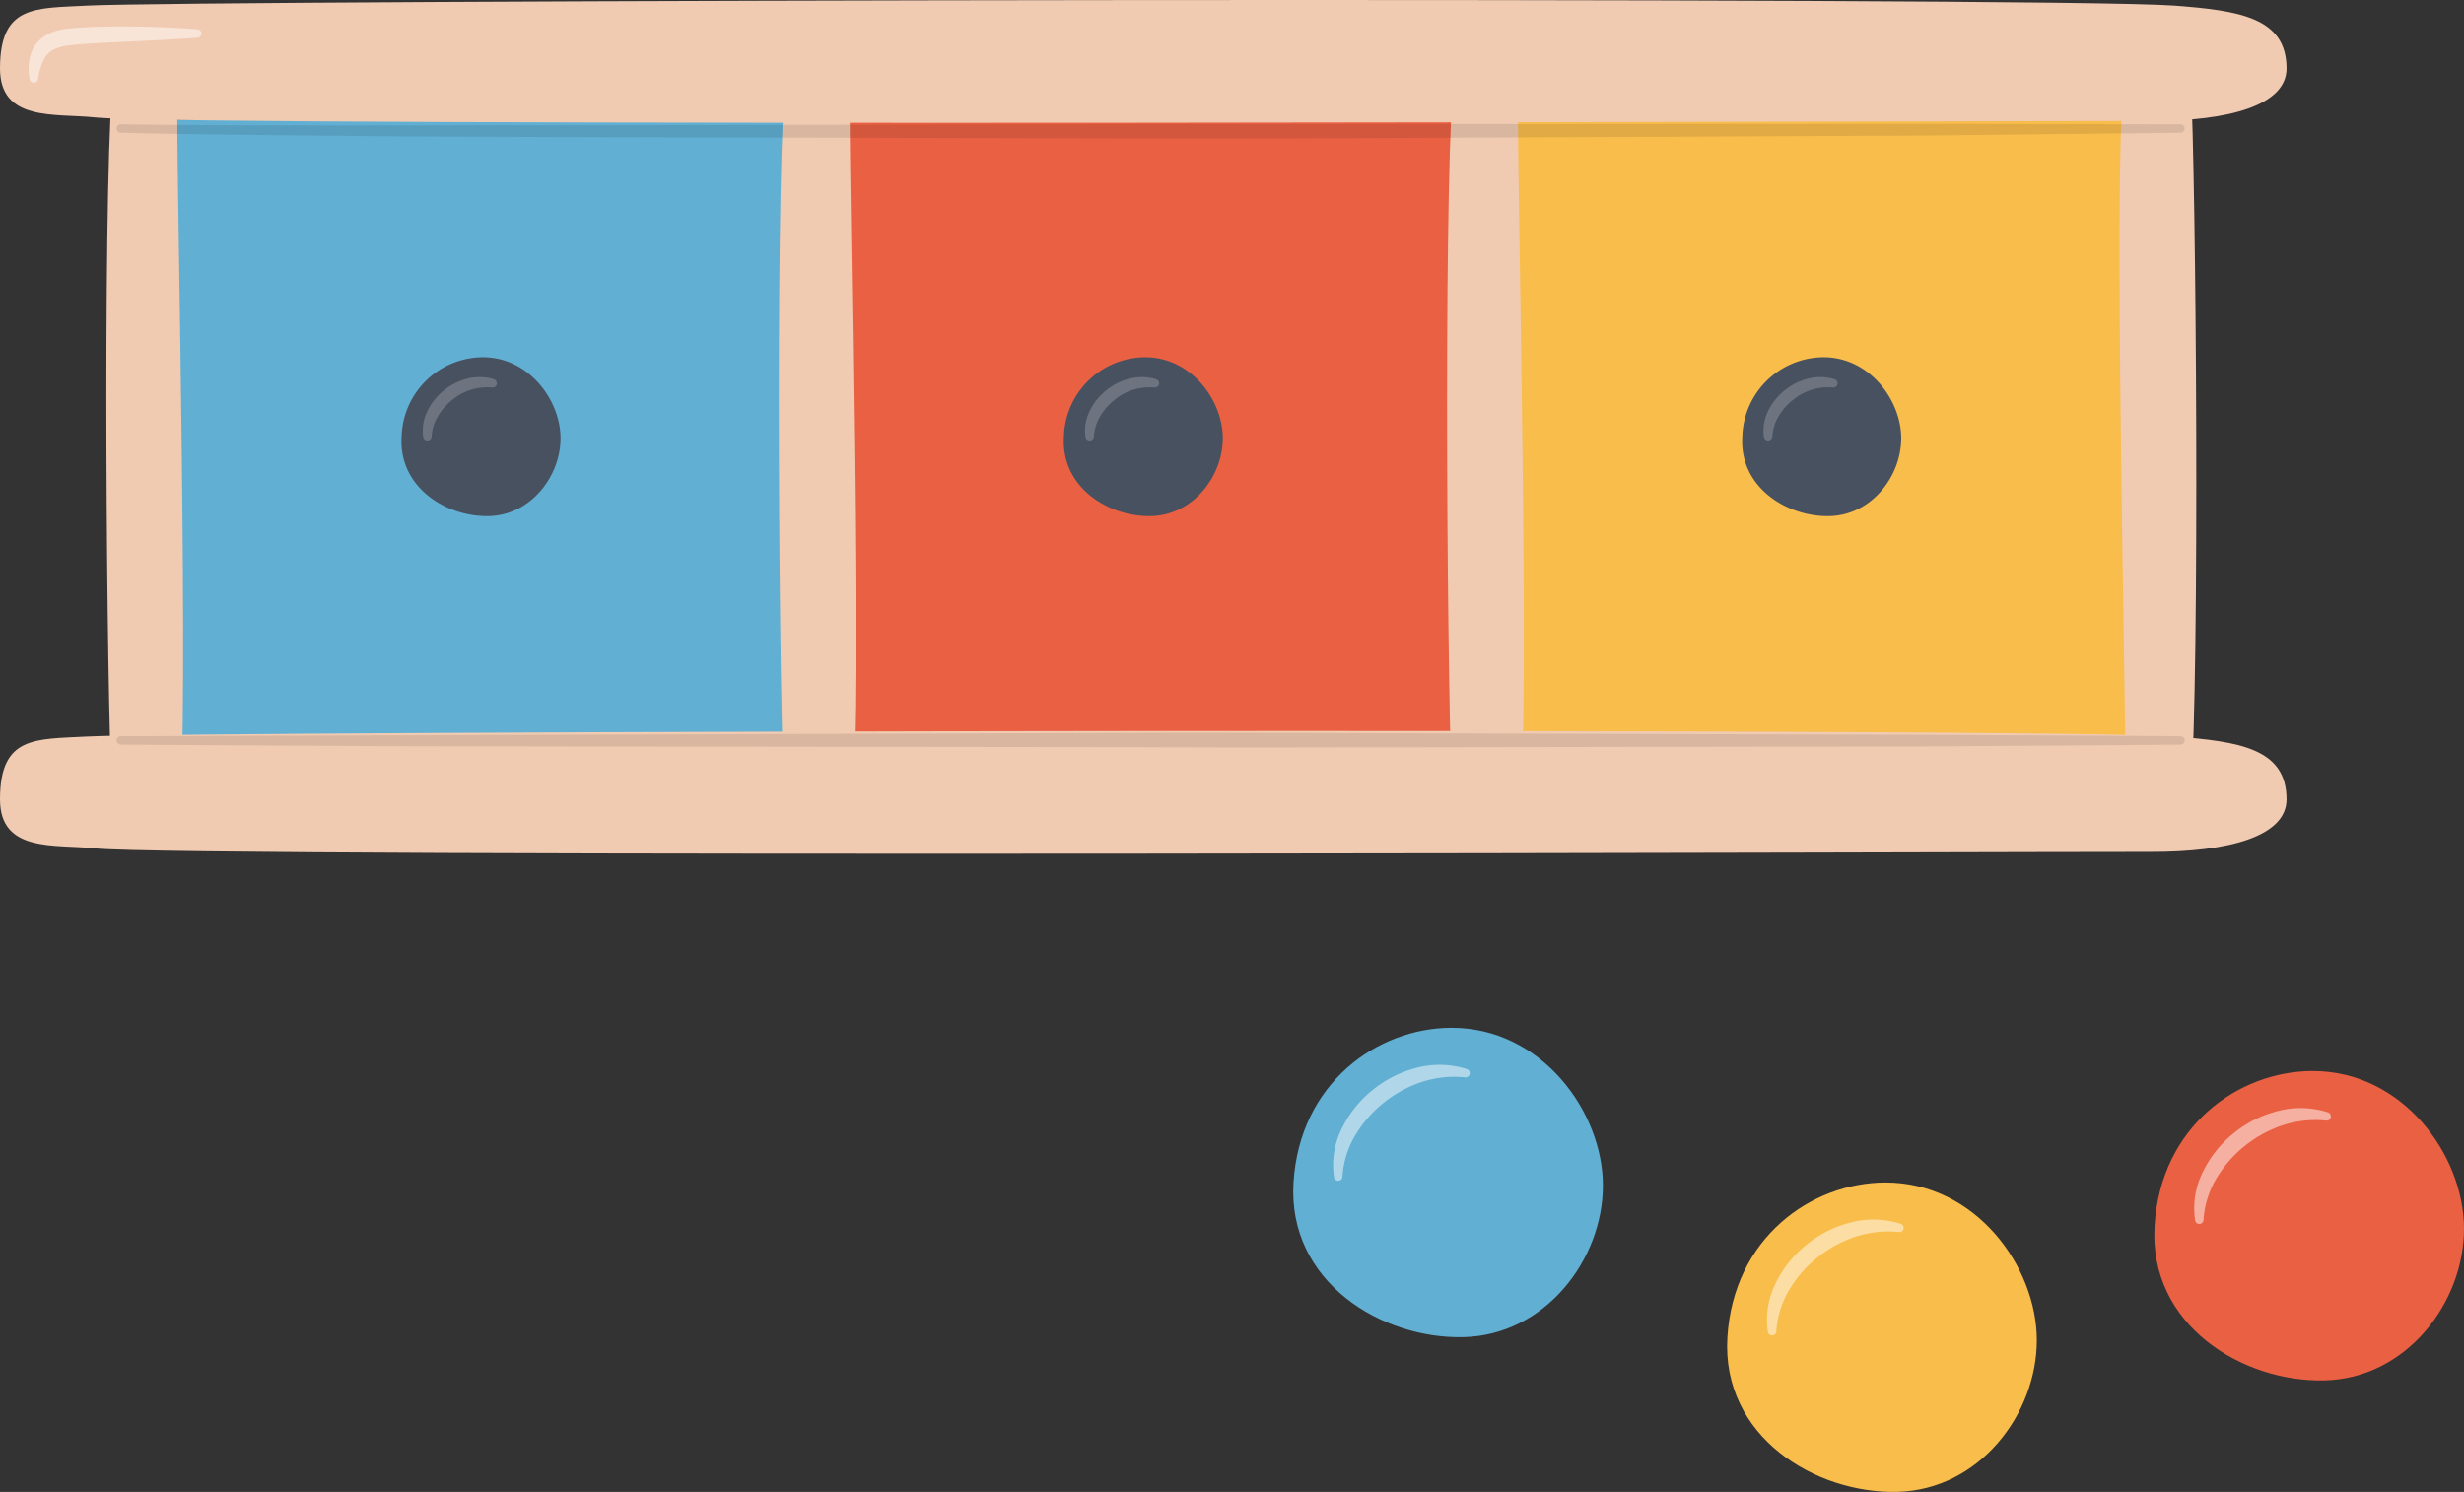 <?xml version="1.0" encoding="UTF-8"?> <svg xmlns="http://www.w3.org/2000/svg" xmlns:xlink="http://www.w3.org/1999/xlink" id="Raggruppa_135" data-name="Raggruppa 135" width="453.866" height="274.844" viewBox="0 0 453.866 274.844"><rect x="0" y="0" width="453.866" height="274.844" fill="#333333" stroke="none"/><defs><clipPath id="clip-path"><rect id="Rettangolo_71" data-name="Rettangolo 71" width="453.866" height="274.845" fill="none"></rect></clipPath><clipPath id="clip-path-3"><rect id="Rettangolo_61" data-name="Rettangolo 61" width="13.66" height="11.684" fill="none"></rect></clipPath><clipPath id="clip-path-6"><rect id="Rettangolo_64" data-name="Rettangolo 64" width="25.197" height="21.348" fill="none"></rect></clipPath><clipPath id="clip-path-7"><rect id="Rettangolo_65" data-name="Rettangolo 65" width="25.197" height="21.349" fill="none"></rect></clipPath><clipPath id="clip-path-9"><rect id="Rettangolo_67" data-name="Rettangolo 67" width="31.851" height="10.384" fill="none"></rect></clipPath><clipPath id="clip-path-10"><rect id="Rettangolo_68" data-name="Rettangolo 68" width="380.92" height="2.702" fill="none"></rect></clipPath><clipPath id="clip-path-11"><rect id="Rettangolo_69" data-name="Rettangolo 69" width="380.91" height="2.707" fill="none"></rect></clipPath></defs><g id="Raggruppa_134" data-name="Raggruppa 134" clip-path="url(#clip-path)"><rect id="Rettangolo_57" data-name="Rettangolo 57" width="123.865" height="123.865" transform="translate(150.655 22.1)" fill="#ea6043"></rect><rect id="Rettangolo_58" data-name="Rettangolo 58" width="123.865" height="123.865" transform="translate(26.666 22.1)" fill="#f0cab1"></rect><rect id="Rettangolo_59" data-name="Rettangolo 59" width="123.865" height="123.865" transform="translate(26.666 22.1)" fill="#61afd3"></rect><rect id="Rettangolo_60" data-name="Rettangolo 60" width="123.865" height="123.865" transform="translate(273.621 22.1)" fill="#f9bd4b"></rect><g id="Raggruppa_133" data-name="Raggruppa 133"><g id="Raggruppa_132" data-name="Raggruppa 132" clip-path="url(#clip-path)"><path id="Tracciato_392" data-name="Tracciato 392" d="M15.962,1.037c18.314-1.021,362.345-1.7,384.6,0,11.789.9,20.614,2.16,20.62,11.567,0,6.722-10.366,9.742-25.2,9.687-14.925-.055-361.425,1.144-378.466-.655C10.075,20.852,0,22.465,0,12.6,0,.837,6.569,1.56,15.962,1.037" transform="translate(0 0)" fill="#f0cab1"></path><path id="Tracciato_393" data-name="Tracciato 393" d="M15.962,174.459c18.314-1.021,362.345-1.7,384.6,0,11.789.9,20.614,2.16,20.62,11.567,0,6.722-10.366,9.742-25.2,9.687-14.925-.055-361.425,1.144-378.466-.655C10.075,194.274,0,195.887,0,186.025c0-11.766,6.569-11.043,15.962-11.566" transform="translate(0 -38.773)" fill="#f0cab1"></path><path id="Tracciato_394" data-name="Tracciato 394" d="M185.807,150.88c-1.021-18.314-1.7-109.243,0-131.5.9-11.788,12.087-10.253,12.032,4.582-.055,14.924,2.168,108.322.37,125.363-.785,7.441-11.879,10.947-12.4,1.554" transform="translate(-41.31 -2.584)" fill="#f0cab1"></path><path id="Tracciato_395" data-name="Tracciato 395" d="M344.34,151.9c-1.021-18.314-1.7-110.267,0-132.523.9-11.789,12.087-10.254,12.032,4.581-.055,14.924,2.168,109.347.37,126.388-.785,7.441-11.879,10.947-12.4,1.554" transform="translate(-76.754 -2.583)" fill="#f0cab1"></path><path id="Tracciato_396" data-name="Tracciato 396" d="M515.942,17.23c1.021,18.314,1.7,109.242,0,131.5-.9,11.789-12.087,10.254-12.032-4.581.055-14.924-2.168-108.322-.37-125.363.785-7.441,11.879-10.947,12.4-1.554" transform="translate(-112.421 -2.584)" fill="#f0cab1"></path><path id="Tracciato_397" data-name="Tracciato 397" d="M26.274,148.83c-1.021-18.314-1.7-107.193,0-129.45.9-11.789,12.087-10.253,12.032,4.581-.055,14.925,2.168,111.4.37,128.437-.785,7.441-11.879,5.824-12.4-3.568" transform="translate(-5.643 -2.584)" fill="#f0cab1"></path><path id="Tracciato_398" data-name="Tracciato 398" d="M267.318,84.76c8.529-.026,14.344,7.947,14.344,14.925s-5.432,14.15-13.183,14.344-16.668-5.234-16.086-14.635A15.064,15.064,0,0,1,267.318,84.76" transform="translate(-56.423 -18.95)" fill="#485160"></path><g id="Raggruppa_107" data-name="Raggruppa 107" transform="translate(199.863 69.471)" opacity="0.2"><g id="Raggruppa_106" data-name="Raggruppa 106"><g id="Raggruppa_105" data-name="Raggruppa 105" clip-path="url(#clip-path-3)"><path id="Tracciato_399" data-name="Tracciato 399" d="M257.5,100.505a8.138,8.138,0,0,1,.793-4.821,11.077,11.077,0,0,1,3.048-3.783,11.213,11.213,0,0,1,4.347-2.155,8.909,8.909,0,0,1,4.843.136.78.78,0,0,1-.324,1.517l-.018,0a10.151,10.151,0,0,0-7.393,2.322,10.887,10.887,0,0,0-2.59,2.97,8.284,8.284,0,0,0-1.158,3.709l0,.023a.779.779,0,0,1-1.547.085" transform="translate(-257.414 -89.476)" fill="#fff"></path></g></g></g><path id="Tracciato_400" data-name="Tracciato 400" d="M428.263,84.76c8.528-.026,14.344,7.947,14.344,14.925s-5.432,14.15-13.183,14.344-16.668-5.234-16.086-14.635A15.064,15.064,0,0,1,428.263,84.76" transform="translate(-92.406 -18.95)" fill="#485160"></path><g id="Raggruppa_110" data-name="Raggruppa 110" transform="translate(324.825 69.471)" opacity="0.2"><g id="Raggruppa_109" data-name="Raggruppa 109"><g id="Raggruppa_108" data-name="Raggruppa 108" clip-path="url(#clip-path-3)"><path id="Tracciato_401" data-name="Tracciato 401" d="M418.449,100.505a8.137,8.137,0,0,1,.794-4.821A11.084,11.084,0,0,1,422.29,91.9a11.213,11.213,0,0,1,4.347-2.155,8.909,8.909,0,0,1,4.843.136.78.78,0,0,1-.323,1.517l-.019,0a10.151,10.151,0,0,0-7.393,2.322,10.9,10.9,0,0,0-2.59,2.97A8.294,8.294,0,0,0,420,100.4v.023a.78.78,0,0,1-1.548.085" transform="translate(-418.359 -89.476)" fill="#fff"></path></g></g></g><path id="Tracciato_402" data-name="Tracciato 402" d="M110.2,84.76c8.528-.026,14.344,7.947,14.344,14.925s-5.432,14.15-13.183,14.344S94.691,108.8,95.272,99.394A15.064,15.064,0,0,1,110.2,84.76" transform="translate(-21.294 -18.95)" fill="#485160"></path><g id="Raggruppa_113" data-name="Raggruppa 113" transform="translate(77.87 69.471)" opacity="0.2"><g id="Raggruppa_112" data-name="Raggruppa 112"><g id="Raggruppa_111" data-name="Raggruppa 111" clip-path="url(#clip-path-3)"><path id="Tracciato_403" data-name="Tracciato 403" d="M100.383,100.505a8.138,8.138,0,0,1,.794-4.821,11.083,11.083,0,0,1,3.047-3.783,11.213,11.213,0,0,1,4.347-2.155,8.909,8.909,0,0,1,4.843.136.78.78,0,0,1-.323,1.517l-.019,0a10.151,10.151,0,0,0-7.393,2.322,10.9,10.9,0,0,0-2.59,2.97,8.294,8.294,0,0,0-1.158,3.709v.023a.78.78,0,0,1-1.548.085" transform="translate(-100.293 -89.476)" fill="#fff"></path></g></g></g><path id="Tracciato_404" data-name="Tracciato 404" d="M540.2,254.124c16.606-.052,27.929,15.474,27.929,29.062s-10.576,27.551-25.669,27.929-32.454-10.19-31.322-28.495,15.428-28.453,29.062-28.5" transform="translate(-114.266 -56.816)" fill="#ea6043"></path><g id="Raggruppa_116" data-name="Raggruppa 116" transform="translate(404.15 204.135)" opacity="0.5"><g id="Raggruppa_115" data-name="Raggruppa 115"><g id="Raggruppa_114" data-name="Raggruppa 114" clip-path="url(#clip-path-6)"><path id="Tracciato_405" data-name="Tracciato 405" d="M520.714,283.619a15,15,0,0,1,1.448-9,20.812,20.812,0,0,1,5.745-7.142,21.081,21.081,0,0,1,8.209-4.061,16.478,16.478,0,0,1,9.077.289.781.781,0,0,1-.331,1.516l-.011,0a19.385,19.385,0,0,0-8,.853,22.649,22.649,0,0,0-12.237,9.833,16.972,16.972,0,0,0-2.351,7.607v.015a.781.781,0,0,1-1.548.093" transform="translate(-520.526 -262.916)" fill="#fff"></path></g></g></g><path id="Tracciato_406" data-name="Tracciato 406" d="M438.854,280.573c16.606-.052,27.929,15.474,27.929,29.062s-10.576,27.551-25.669,27.929-32.454-10.191-31.322-28.495,15.428-28.453,29.062-28.5" transform="translate(-91.607 -62.729)" fill="#f9bd4b"></path><g id="Raggruppa_119" data-name="Raggruppa 119" transform="translate(325.46 224.67)" opacity="0.5"><g id="Raggruppa_118" data-name="Raggruppa 118"><g id="Raggruppa_117" data-name="Raggruppa 117" clip-path="url(#clip-path-7)"><path id="Tracciato_407" data-name="Tracciato 407" d="M419.365,310.068a15,15,0,0,1,1.448-9,20.807,20.807,0,0,1,5.745-7.142,21.069,21.069,0,0,1,8.209-4.061,16.47,16.47,0,0,1,9.077.288.781.781,0,0,1-.331,1.516l-.011,0a19.386,19.386,0,0,0-8,.853,22.155,22.155,0,0,0-7,3.827,21.934,21.934,0,0,0-5.234,6.007,16.969,16.969,0,0,0-2.351,7.607v.015a.781.781,0,0,1-1.548.093" transform="translate(-419.177 -289.365)" fill="#fff"></path></g></g></g><path id="Tracciato_408" data-name="Tracciato 408" d="M335.922,243.866c16.606-.052,27.929,15.474,27.929,29.062s-10.576,27.551-25.669,27.929-32.454-10.19-31.322-28.495,15.428-28.453,29.062-28.5" transform="translate(-68.595 -54.522)" fill="#61afd3"></path><g id="Raggruppa_122" data-name="Raggruppa 122" transform="translate(245.541 196.17)" opacity="0.5"><g id="Raggruppa_121" data-name="Raggruppa 121"><g id="Raggruppa_120" data-name="Raggruppa 120" clip-path="url(#clip-path-6)"><path id="Tracciato_409" data-name="Tracciato 409" d="M316.434,273.361a15,15,0,0,1,1.449-9,20.81,20.81,0,0,1,5.744-7.142,21.071,21.071,0,0,1,8.209-4.061,16.477,16.477,0,0,1,9.077.289.781.781,0,0,1-.331,1.516l-.011,0a19.385,19.385,0,0,0-8,.853,22.649,22.649,0,0,0-12.237,9.833,16.972,16.972,0,0,0-2.351,7.607v.015a.781.781,0,0,1-1.548.093" transform="translate(-316.246 -252.658)" fill="#fff"></path></g></g></g><g id="Raggruppa_125" data-name="Raggruppa 125" transform="translate(5.265 4.87)" opacity="0.5"><g id="Raggruppa_124" data-name="Raggruppa 124"><g id="Raggruppa_123" data-name="Raggruppa 123" clip-path="url(#clip-path-9)"><path id="Tracciato_410" data-name="Tracciato 410" d="M6.963,16a9.426,9.426,0,0,1,.292-4.846,6.277,6.277,0,0,1,1.5-2.316A6.91,6.91,0,0,1,11.06,7.369a10.561,10.561,0,0,1,2.463-.637c.778-.1,1.535-.168,2.284-.221,1.5-.1,2.977-.177,4.456-.2,2.956-.069,5.9-.043,8.84.033,1.471.041,2.94.092,4.409.177s2.938.148,4.4.27a.779.779,0,0,1,0,1.553c-1.466.124-2.931.2-4.395.289s-2.928.172-4.391.243L20.377,9.3c-1.452.088-2.9.154-4.329.276-.714.058-1.416.134-2.092.226a9.3,9.3,0,0,0-1.8.422,4.349,4.349,0,0,0-2.489,2.01A12.392,12.392,0,0,0,8.516,16l0,.013A.788.788,0,0,1,6.963,16" transform="translate(-6.78 -6.272)" fill="#fff"></path></g></g></g><g id="Raggruppa_128" data-name="Raggruppa 128" transform="translate(21.486 22.83)" opacity="0.1"><g id="Raggruppa_127" data-name="Raggruppa 127"><g id="Raggruppa_126" data-name="Raggruppa 126" clip-path="url(#clip-path-10)"><path id="Tracciato_411" data-name="Tracciato 411" d="M407.825,31.034l-47.423.519-47.42.225-47.42.207c-15.807.061-31.614.164-47.421.1L123.3,31.875c-15.807-.062-31.614-.075-47.422-.2-15.815-.172-31.6-.259-47.446-.641a.776.776,0,0,1,.03-1.552h.029c15.761.234,31.594.177,47.391.2l47.419-.035,94.839-.207,94.84-.026L360.4,29.4l47.416.077a.776.776,0,0,1,.011,1.553" transform="translate(-27.673 -29.404)"></path></g></g></g><g id="Raggruppa_131" data-name="Raggruppa 131" transform="translate(21.499 134.99)" opacity="0.1"><g id="Raggruppa_130" data-name="Raggruppa 130"><g id="Raggruppa_129" data-name="Raggruppa 129" clip-path="url(#clip-path-11)"><path id="Tracciato_412" data-name="Tracciato 412" d="M407.829,176.048l-47.419.331-47.421.075-47.423.075c-15.807.018-31.614.086-47.423-.015L123.3,176.4l-47.42-.075-47.419-.278a.776.776,0,0,1,0-1.553l189.679-.627c15.806-.03,31.612.042,47.419.085l47.418.139,47.419.139,47.419.265h.01a.776.776,0,0,1,0,1.553" transform="translate(-27.69 -173.861)"></path></g></g></g></g></g></g></svg> 
